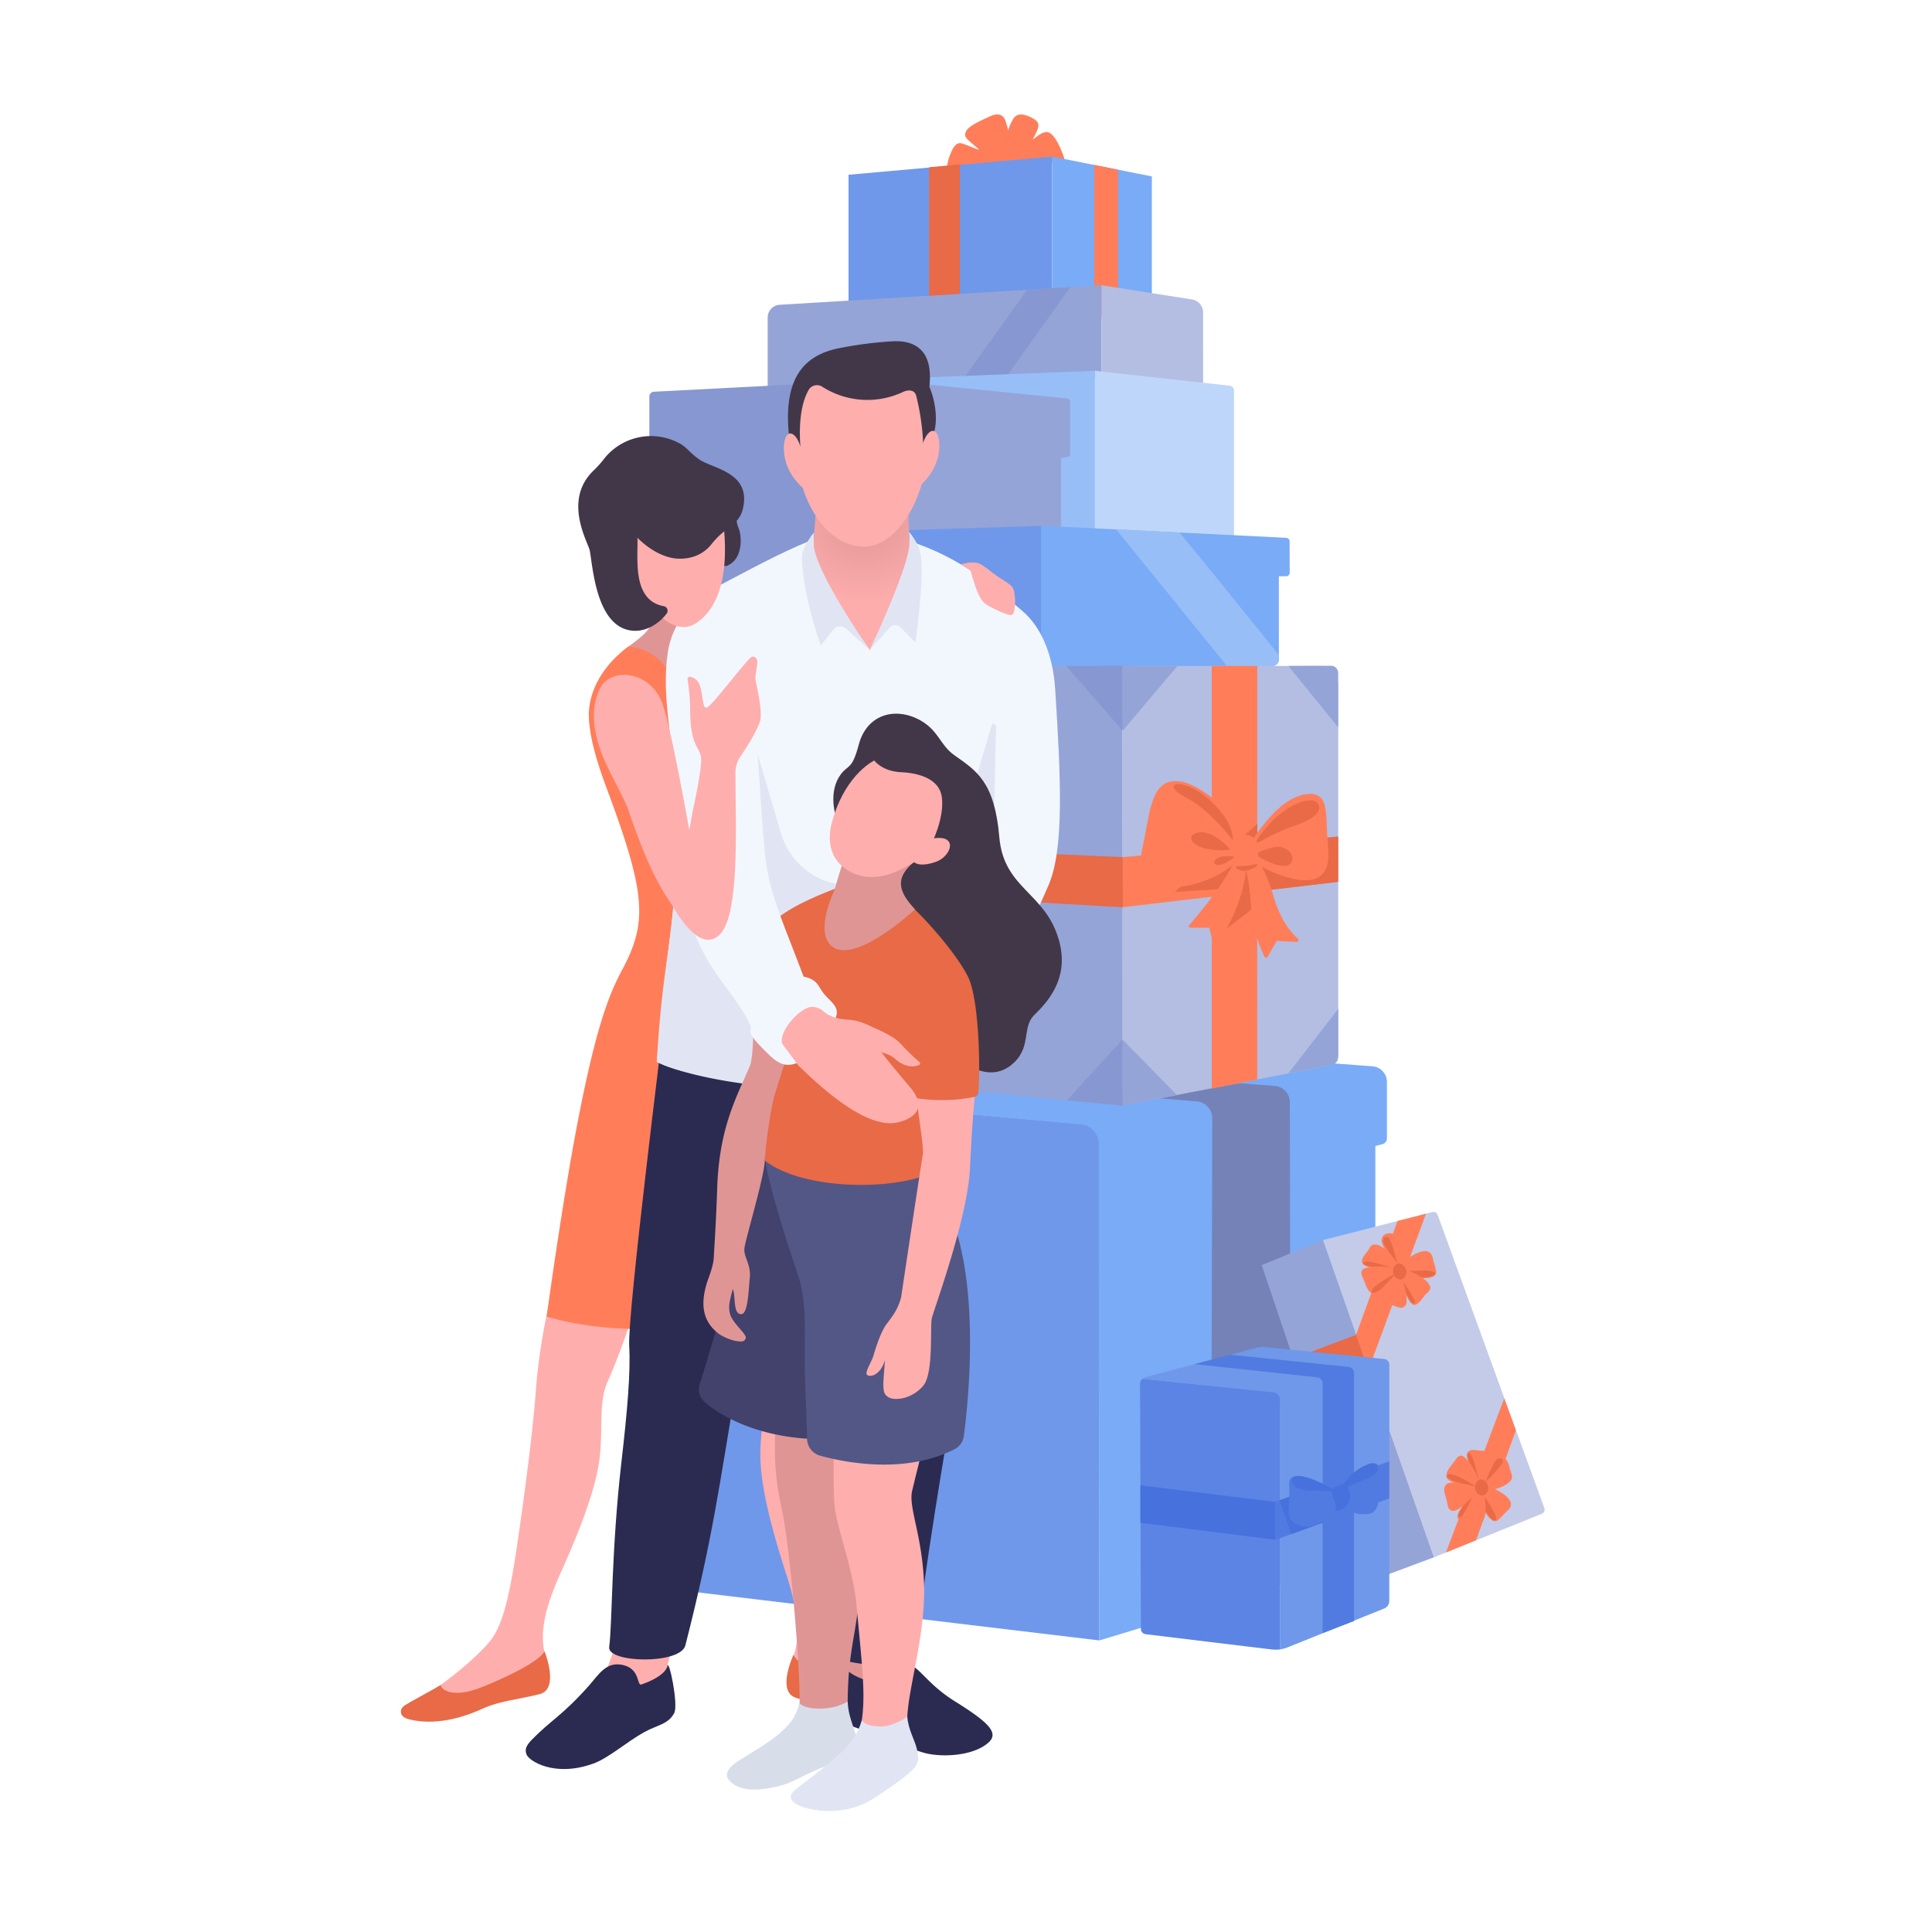 <svg xmlns="http://www.w3.org/2000/svg" xmlns:xlink="http://www.w3.org/1999/xlink" viewBox="0 0 800 800"><defs><style>.cls-1{fill:#ff7e59;}.cls-2{fill:#6f98ea;}.cls-3{fill:#79abf7;}.cls-4{fill:#95a4d7;}.cls-5{fill:#b3bee2;}.cls-6{fill:#8697d1;}.cls-7{fill:#97bef7;}.cls-8{fill:#bed6fa;}.cls-9{fill:#7582b8;}.cls-10{fill:#e86a46;}.cls-11{fill:#c3cbe8;}.cls-12{fill:#5b84e4;}.cls-13{fill:#4771dd;}.cls-14{fill:#517be0;}.cls-15{fill:#ffaeae;}.cls-16{fill:#e09595;}.cls-17{fill:#2b2b51;}.cls-18{fill:#f2f7fe;}.cls-19{fill:#e1e5f3;}.cls-20{fill:#423748;}.cls-21{fill:#535785;}.cls-22{fill:#42426c;}.cls-23{fill:url(#radial-gradient);}.cls-24{fill:#d8ddea;}.cls-25{fill:none;}</style><radialGradient id="radial-gradient" cx="357.85" cy="213.79" r="35.8" gradientUnits="userSpaceOnUse"><stop offset="0" stop-color="#e09595"/><stop offset="0.86" stop-color="#f9a9a9"/><stop offset="1" stop-color="#feadad"/></radialGradient></defs><title>Asset 3</title><g id="Layer_2" data-name="Layer 2"><g id="Layer_1-2" data-name="Layer 1"><path class="cls-1" d="M440.75,65.79c-1.55-5-4.18-10-6.33-10.87-2.59-1-5.28,2-6.81,2.83,3-5.66,3.84-7.19-1.59-9.56-3.29-1.43-5.37-.8-6.45,1A21.72,21.72,0,0,0,417.44,54a35.13,35.13,0,0,0-1-3.7c-1.08-3.47-3.94-3.19-5.69-2.45-9.85,4.2-10.53,5.8-11,7.2-.66,1.91,1.09,2.86,5.35,6.58a.16.16,0,0,1-.18.27c-2.69-1-4.05-1.67-6.36-2.43s-3.52.82-4.86,3.9a20.26,20.26,0,0,0-1.67,6.77S441.73,69,440.75,65.79Z"/><polygon class="cls-2" points="284.44 658.83 455.14 679.26 455.14 466.07 284.44 450.9 284.44 658.83"/><path class="cls-3" d="M568.29,441.53l-63.18-4.71c-19.19,4.24-153.47,20.13-153.47,20.13l95.93,8.62a8.13,8.13,0,0,1,7.4,8.09l.17,205.63L569.5,644.65V474.53l2.86-.73a2.59,2.59,0,0,0,1.94-2.5V448A6.5,6.5,0,0,0,568.29,441.53Z"/><polygon class="cls-2" points="351.36 133.19 435.63 128.32 435.63 64.83 351.36 72.36 351.36 133.19"/><polygon class="cls-3" points="476.96 133.8 435.63 128.18 435.63 64.83 476.96 73.05 476.96 133.8"/><polygon class="cls-1" points="462.96 131.89 453.1 130.55 453.1 68.3 462.96 70.26 462.96 131.89"/><path class="cls-4" d="M456.11,156.69l-138.23,4.8v-30a5.3,5.3,0,0,1,5-5.29l133.26-8.06Z"/><path class="cls-5" d="M498.18,160.91l-42.07-4.46s0-24.53,0-38.33L493.58,124a5.43,5.43,0,0,1,4.59,5.36Z"/><polygon class="cls-6" points="399.3 156.35 425.37 119.92 443.15 118.91 417.14 155.41 399.3 156.35"/><polygon class="cls-7" points="369.94 226.01 453.4 226.16 453.4 153.55 370.16 156.77 369.94 226.01"/><path class="cls-4" d="M441.88,165l-100.15-10v67.43l97.62-1V189.59l2.67-.32a1.28,1.28,0,0,0,1.13-1.27c0-2.41,0-17.71,0-21.62A1.41,1.41,0,0,0,441.88,165Z"/><path class="cls-8" d="M511,224l-57.57-2.63V153.55l55.84,6.17a2,2,0,0,1,1.73,1.93Z"/><path class="cls-3" d="M534,224.19a1.51,1.51,0,0,0-1.44-1.5l-101.55-5,0,58.56,95.84-.53a2.71,2.71,0,0,0,2.71-2.71V238.62l2.93,0a1.51,1.51,0,0,0,1.55-1.51Z"/><path class="cls-7" d="M488.39,220.5c14.09,16.92,41.15,50.74,41.15,50.74v1.94a2.61,2.61,0,0,1-2.61,2.61L508,275.71l-45.85-56.5Z"/><path class="cls-9" d="M534.1,456.4a6.76,6.76,0,0,0-6.26-6.74l-44.06-3.34a1.29,1.29,0,0,0-.32,0l-24,4.15a1.31,1.31,0,0,0,.11,2.59l35.94,3a7,7,0,0,1,6.45,7l-.31,126.51q16.25-4.44,32.66-8.75C534.21,529.44,534.13,474.59,534.1,456.4Z"/><path class="cls-5" d="M550.16,441.26,470.5,456.68a4.89,4.89,0,0,1-5.82-4.81l.12-171.23a4.89,4.89,0,0,1,4.89-4.89h76.59a7.85,7.85,0,0,1,7.85,7.85V436.45A4.89,4.89,0,0,1,550.16,441.26Z"/><path class="cls-1" d="M520.59,447l-18.81,3.7s0-116.43,0-174.93l18.83,0Z"/><polygon class="cls-10" points="520.61 341.12 501.79 357.85 501.78 389.25 520.6 374.82 520.61 341.12"/><polygon class="cls-1" points="554.09 365.16 464.73 375.67 464.73 354.95 554.09 346.39 554.09 365.16"/><polygon class="cls-10" points="554.09 346.39 508.62 350.84 486.39 369.32 505.75 368.13 507.91 370.57 554.09 365.16 554.09 346.39"/><path class="cls-4" d="M402.78,451.9s30,2.87,62,5.9V275.74l-62,.21Z"/><polygon class="cls-10" points="429.33 353.33 464.91 354.92 464.94 375.71 429.27 373.62 429.33 353.33"/><polygon class="cls-10" points="397.45 121.66 384.72 122.46 384.72 69.27 397.45 68.06 397.45 121.66"/><path class="cls-6" d="M338.61,158.68l-67.87,3.53a2,2,0,0,0-1.85,1.95V185a2.46,2.46,0,0,0,1.94,2.4l.75.16v63.58l67-.72Z"/><path class="cls-11" d="M638.41,626.84l-44.62,18-46-131.35,45.34-11.6a1.81,1.81,0,0,1,2.15,1.14l44.21,121.46A1.86,1.86,0,0,1,638.41,626.84Z"/><polygon class="cls-4" points="593.78 644.84 566.7 654.93 522.45 523.87 547.75 513.49 593.78 644.84"/><polygon class="cls-1" points="622.87 579.05 598.73 642.86 611.18 637.81 627.71 592.25 622.87 579.05"/><polygon class="cls-1" points="566.64 567.22 590.48 502.57 578.69 505.59 561.44 552.94 566.64 567.22"/><polygon class="cls-10" points="561.53 552.73 535.87 562.38 539.22 572.13 565.34 563.78 561.53 552.73"/><polygon class="cls-2" points="373.81 236.7 431.08 272.47 431.08 217.75 373.81 219.55 373.81 236.7"/><polygon class="cls-4" points="464.81 430.44 487.34 453.45 464.81 457.8 464.81 430.44"/><path class="cls-4" d="M554.13,417.76v19.9a3.42,3.42,0,0,1-2.78,3.36l-17.87,3.43Z"/><path class="cls-4" d="M533.48,275.75l20.63,25.41V278.68a3,3,0,0,0-3-3Z"/><polygon class="cls-4" points="464.87 302.56 464.73 275.71 487.59 275.75 464.87 302.56"/><polygon class="cls-6" points="464.81 430.44 441.82 455.6 464.81 457.8 464.81 430.44"/><polygon class="cls-6" points="464.81 275.71 464.87 302.56 441.54 275.79 464.81 275.71"/><path class="cls-1" d="M530.24,334.07c6.19-5.26,14.24-7.29,17.2-3.11,1.94,2.75,1.82,8.53,2.1,13.74s.95,9.86.1,13.26c-1.66,6.71-7.86,7.65-15.94,5.5a46.53,46.53,0,0,1-12.92-5.65s-5,3.07-9.19,1.27S508.76,348,510,347s6.73-2.38,9.11,0C519.15,347.05,524.25,339.16,530.24,334.07Z"/><path class="cls-1" d="M513.64,355.27c0-8.41-2.86-21.56-19.52-29.86-4.15-2.07-6.55-2.08-9-1.8-8.78,1-9.37,15.36-12,27.19-1.29,5.8-1.39,11,1.87,14.38C479.12,369.44,500.54,368.7,513.64,355.27Z"/><path class="cls-1" d="M519.87,354.5c3.45,4.84,5.89,11.34,7.6,17.1,2.89,9.74,7.45,14.89,10,17.12a.74.74,0,0,1-.53,1.29l-8.31-.37s-2.23,3.93-3.74,6.57a.7.7,0,0,1-1.24,0A57.2,57.2,0,0,1,518,375.23c-.58-10.55-2.43-17.7-3.45-18.82C514.52,356.4,517.8,355.37,519.87,354.5Z"/><path class="cls-1" d="M516.43,355.46a66.46,66.46,0,0,1-13.7,36.81l-2-8.13-7.86,0a.6.6,0,0,1-.46-1c3.35-3.87,15.43-18.16,19.25-27.74Z"/><path class="cls-10" d="M534.43,357.49c2.41-2.87-1.17-7.38-6.18-6.75a30.94,30.94,0,0,0-6.41,1.85c-1.29.43-1.18,1.94,0,2.59C525.68,357.23,532.19,360.16,534.43,357.49Z"/><path class="cls-10" d="M499.86,351.48c-5.26-1-7-3.51-6.53-4.94s3.25-2.65,7-1.43c4.94,1.59,9.08,6.69,9.08,6.69S506.41,352.67,499.86,351.48Z"/><path class="cls-10" d="M506.58,357.74c-2.19.92-3.67.2-3.84-.45s.9-2,2.6-2.49a16.44,16.44,0,0,1,5.23-.13.32.32,0,0,1,.17.58A18.51,18.51,0,0,1,506.58,357.74Z"/><path class="cls-10" d="M543.56,331.44c2.82.26,6.53,5.64-6.61,10.16s-15.41,8-16.56,7c-.84-.72,6.07-8.5,7.8-10C536,331.92,540.93,331.2,543.56,331.44Z"/><path class="cls-10" d="M491.41,330.44c-7.17-3.66-6.19-6.11-2.87-5.7,6.37.8,14.66,7,19.68,15.34,1.6,2.67,2.64,7,2.07,7.65C510.3,347.73,500.94,335.31,491.41,330.44Z"/><path class="cls-10" d="M512.14,358.65a35.91,35.91,0,0,0,8-.84.37.37,0,0,1,.35.64,8.62,8.62,0,0,1-5,2.12,5,5,0,0,1-3.61-1.11A.45.45,0,0,1,512.14,358.65Z"/><path class="cls-12" d="M530,683a16.07,16.07,0,0,1-3.42,0c-2.39-.27-52.23-6.32-52.23-6.32a2.19,2.19,0,0,1-1.92-2.17s-.36-101-.36-101.86a2.87,2.87,0,0,1,1-1.74L530,576.82Z"/><path class="cls-2" d="M520.81,558s-46.23,12.17-46.56,12.27a4.38,4.38,0,0,0-1.2.68l54.34,5.64a2.89,2.89,0,0,1,2.58,2.88V683a18,18,0,0,0,2.67-.66c1-.39,40.46-16.26,40.46-16.26a3.4,3.4,0,0,0,2.18-3.17V565.07a2.33,2.33,0,0,0-2.06-2.32l-50-5A6.85,6.85,0,0,0,520.81,558Z"/><polygon class="cls-13" points="528.1 637.59 472.2 630.53 472.2 615.06 528.1 621.91 528.1 637.59"/><polygon class="cls-14" points="575.26 620.43 528.1 637.64 528.1 621.87 575.26 605.12 575.26 620.43"/><path class="cls-13" d="M534.73,635.27l19.56-7.19c-1.41-4.63-2.88-9.25-4.61-13.88l-19.85,7"/><path class="cls-14" d="M558.44,566l-49.1-5.05-14.74,3.9,50.83,5.47a2.53,2.53,0,0,1,2.23,2.51V676.24l13-5,0-102.79A2.53,2.53,0,0,0,558.44,566Z"/><path class="cls-14" d="M553.64,617.6c-7.45-2.84-12.83-6.34-15.75-6.43-4.67-.14-4.16,3-4,5,.31,5.57-1.51,11.21,1,13.65,2.75,2.73,8.24,3.17,13,.08,5.8-3.73,7-8.29,7-8.29Z"/><path class="cls-13" d="M536.05,611.43c2.19-.51,4.92-.14,10.42,2.36a42.44,42.44,0,0,1,6.84,3.79c-1.79-.05-5.23-.28-9.8-.34C533.88,617.11,533.86,611.94,536.05,611.43Z"/><path class="cls-13" d="M569.8,606.2c-2-1.36-7.66,1.95-10.44,4.64a22.73,22.73,0,0,0-4.63,6.42,33.71,33.71,0,0,0,12.91-5C571.44,609.62,572.38,607.94,569.8,606.2Z"/><path class="cls-14" d="M555,617.29c2.33-1.87,13.88-5.46,15.28-7.91a2.81,2.81,0,0,0-.6-3.26,3,3,0,0,1,2.05,2.77,63.75,63.75,0,0,1-1.1,13.88,6.1,6.1,0,0,1-2.15,3.47c-2.06,1.5-10.11,1.07-12.46-2.86a10.72,10.72,0,0,1-1-6.1"/><path class="cls-13" d="M551.65,616.91c-1,2.07,2.3,6,1.38,8.14,0,.08-.11.23,0,.34.27.45,2.59,0,4-1.25a6.21,6.21,0,0,0,1.91-4.53c.23-2.28-.84-4.59-3-5.06-.52-.12-1.24.51-2.13.94S552.11,616,551.65,616.91Z"/><path class="cls-1" d="M625.63,622.46c.3,2-1.42,3-2.6,4.22-1.68,1.77-2.82,3.45-4.3,3.2-2.53-.44-6.47-6.77-6.07-15.23C616.25,614.91,625.06,618.73,625.63,622.46Z"/><path class="cls-1" d="M612.49,618.2s14.14-2.16,13.6-6.91c-.14-1.27-.72-2.39-1-3.52-1-4.73-3.61-5.09-5.06-4.34C616.56,605.26,612.49,618.2,612.49,618.2Z"/><path class="cls-10" d="M619.6,604.38c1-1.1,3.95-.58,2.18,2s-7.34,8-7.34,8S618.55,605.47,619.6,604.38Z"/><path class="cls-1" d="M613.74,616.34s6.29-10.9,2.94-14.89c-.85-1-2.38-.59-3.85-.78-2.44-.33-4.67-.68-5.34,1.21-1.09,3.08,6.25,14.46,6.25,14.46"/><path class="cls-10" d="M612.73,615.16s-2.41-13-4.4-13.47c-1.14-.24-.32,2.68-.32,2.68Z"/><path class="cls-1" d="M598.87,611.33c0-2.65,2.21-4.52,3.18-6,1.29-1.95,2.09-2.65,3.08-2.58,2.38.16,7.92,9.25,7.88,13.64C613,616.39,598.92,614.72,598.87,611.33Z"/><path class="cls-10" d="M611.18,615.57s-5.75-1.15-7.9-1.85c-3-1-4.66-2.3-3.85-3C601.23,609,611.18,615.57,611.18,615.57Z"/><path class="cls-10" d="M619.49,629.06c-.39,2.26-6.56-3.47-5.83-11.15C615.59,621.45,619.88,626.81,619.49,629.06Z"/><path class="cls-1" d="M613.55,630.48c-1.12,1.31-3.36,0-4.44-.11-2.28-.14-5-.63-5.5-1.8-1-2.23,4.42-7.93,7.75-13,.88-1.34,2.59.49,2.59.49C614.29,617.21,616.64,626.86,613.55,630.48Z"/><path class="cls-10" d="M604.41,628.36c-2.48-.92,6.38-11.09,6.38-11.09S605.85,628.9,604.41,628.36Z"/><path class="cls-1" d="M598.76,614.75c-1.34,1.64-.65,3.4,0,5.48,1,3.19.39,4.78,2.67,5.37,3,.78,11.52-9.28,11.52-9.28S600.87,612.17,598.76,614.75Z"/><path class="cls-10" d="M613.25,619.25a3.58,3.58,0,0,1-2.42-3.9c.17-1.82,1.53-3,3-2.68s2.63,2.4,2.42,3.9S614.76,619.58,613.25,619.25Z"/><path class="cls-1" d="M591.36,518.27c1.86.74,1.85,2.73,2.33,4.37.68,2.35,1.56,4.18.59,5.32-1.66,2-9.11,2.16-16.21-2.45C580.12,522.55,587.86,516.87,591.36,518.27Z"/><path class="cls-1" d="M581,527.45s5.27-13.3.91-15.23c-1.17-.52-2.43-.58-3.52-1-4.57-1.55-6.22.54-6.3,2.17C571.94,517.41,581,527.45,581,527.45Z"/><path class="cls-10" d="M572.72,514.34c-.42-1.46,1.49-3.7,2.87-.84s3.22,10.39,3.22,10.39S573.13,515.79,572.72,514.34Z"/><path class="cls-1" d="M580.08,525.43s-6.23-10.93-11.36-10.06c-1.31.22-1.71,1.76-2.62,2.92-1.52,1.94-2.95,3.69-1.65,5.23,2.11,2.5,15.63,1.91,15.63,1.91"/><path class="cls-10" d="M578.55,525.71s-12.48-4.5-13.85-3c-.79.86,2.15,1.63,2.15,1.63Z"/><path class="cls-1" d="M568.25,535.74c-2.31-1.3-2.79-4.19-3.57-5.78-1-2.09-1.23-3.14-.67-4,1.34-2,12-2.17,15.75.09C579.75,526.1,571.2,537.41,568.25,535.74Z"/><path class="cls-10" d="M578.12,527.26s-3.9,4.38-5.58,5.89c-2.32,2.07-4.34,2.86-4.57,1.78C567.44,532.54,578.12,527.26,578.12,527.26Z"/><path class="cls-10" d="M594,526.9c1.75,1.48-6.31,3.91-12.57-.6C585.43,526.42,592.21,525.42,594,526.9Z"/><path class="cls-1" d="M592.19,532.74c.57,1.63-1.73,2.88-2.34,3.78-1.28,1.89-3.06,4-4.33,3.84-2.42-.28-4.61-7.82-7.29-13.24-.71-1.44,1.73-2,1.73-2C581.11,525.4,590.62,528.25,592.19,532.74Z"/><path class="cls-10" d="M585.75,539.56c-2,1.68-6.35-11.11-6.35-11.11S586.94,538.58,585.75,539.56Z"/><path class="cls-1" d="M571.14,537.56c.74,2,2.61,2.27,4.73,2.76,3.26.75,4.33,2.07,6,.41,2.17-2.18-2.19-14.63-2.19-14.63S570,534.44,571.14,537.56Z"/><path class="cls-10" d="M579.47,529.82a3.58,3.58,0,0,1-2.64-3.75c.07-1.82,1.36-3.1,2.89-2.85s2.77,2.24,2.64,3.75S581,530.06,579.47,529.82Z"/><path class="cls-15" d="M231.76,523.1a258.68,258.68,0,0,0-9.18,45.06c-.57,5-.44,5.59-1.29,14.67-1,10.55-2.23,21.61-5.22,43.4-4.48,32.56-7.15,46.41-13.81,54.12-9,10.42-28.5,24-29.41,23.49,17.25,8.74,53.64-16.17,53.64-16.17-3.82-10.36-.84-22,5.86-36.81,16.48-36.49,16.24-47.65,16.54-56.29.21-6.06-.28-15.89,2.61-22.22,5.23-11.46,12.88-34.46,12.88-34.46s-14.34-3.66-32.6-14.8"/><path class="cls-10" d="M225.44,683.76s-1,4.67-25.41,14.66c-13.85,5.68-17.92.27-17.45-.77-2,1.28-8,4.47-13,7.31-2.57,1.46-4.09,2.39-3.45,4.67.47,1.66,3.1,2.28,3.9,2.46,12.18,2.77,24.5-2.13,29.85-4.59,6.94-3.19,15.21-3.88,23.58-6s2-17.77,2-17.77"/><path class="cls-15" d="M352.12,684.21c-5.76-8.4-6.9-22.46-7.76-55.32-.57-22-.59-33.12-.41-43.71.16-9.13.35-9.66.33-14.73a258.68,258.68,0,0,0-4.16-45.79c-19.38,9.05-34,11.11-34,11.11s5.07,23.7,9,35.67c2.17,6.61.6,16.33.14,22.38-.65,8.62-2.12,19.68,10.23,57.77,5,15.47,6.7,27.35,1.76,37.23,0,0,15.86,13.65,31.65,19.93,1-4.39,1.93-8.82,2.63-13.31A96.51,96.51,0,0,1,352.12,684.21Z"/><path class="cls-10" d="M353.18,701.19c-23.8-11.27-24.6-16-24.6-16s-7.19,15.31,1.05,17.85,16.47,3.65,23.23,7.21c1.51.79,3.61,1.82,6.11,2.83.6-3.07,1.16-6.15,1.65-9.24A35.52,35.52,0,0,1,353.18,701.19Z"/><path class="cls-15" d="M248.59,696C243.49,703.85,276,696,276,696a31.93,31.93,0,0,1,3.35-15.14c-9.24-2.47-23.58-4.86-23.58-4.86S253.69,688.23,248.59,696Z"/><path class="cls-16" d="M381,697.23c-3.06-3.84-1.59-6.85-2.39-11.47-7.17-.16-27.25-.48-27.25-.48l-1.43,19.12S374.14,704.08,381,697.23Z"/><path class="cls-16" d="M271.05,255c-1.77,7.73-8.48,10.28-13.38,14.94-2.95,2.8,16.73,16,16.73,16l14.16-30.43S272.55,248.45,271.05,255Z"/><path class="cls-1" d="M277.63,279.46a21.26,21.26,0,0,0-17.41-11.79c-12.14,9.07-15.46,19.16-16.22,25.19-.91,7.16,1.56,18.47,7,33,16.6,44.37,17.18,55.87,6.67,75.63-5.16,9.69-10.52,22.31-18.16,61.5-6.55,33.56-13.15,82.11-13.15,82.11s16,5.52,40.56,5.21c1-15.3,18.8-175,18.8-175Z"/><path class="cls-17" d="M274.75,424.47s-15,119.88-14.21,132.87c.62,10.75-.77,26.81-3.19,47.8-4.3,37.3-3.8,67.7-5.1,76.8-1,6.69,29.49,7.42,31.55-.64C295.27,636.37,297.82,615,305,573c18.16-65,28.68-136.71,28.68-136.71l-58.93-11.77"/><path class="cls-17" d="M347.53,687c18.88,5.5,31.77.21,32-3.43,1.91-27,13.86-95.36,13.86-95.36l-39.12,1.59Z"/><path class="cls-18" d="M340.36,221.92c-14,5.42-23.58,10.54-41.11,19.78-11,5.79-20.75,14.45-22.78,28.84-3.82,27.09,8,49.71,2.87,100.7-2.06,20.62-4.46,32-7.33,68.35,9.24,5.74,42.06,9.4,42.06,9.4l97.51-36.17s11.31-20.08,22.63-46.37c6.44-15,5.1-44,2.71-81.1-1-15.38-6.37-26.13-13.38-32.19-14.34-12.38-28.59-24.21-51.62-30.47C371.91,222.69,352.82,217.1,340.36,221.92Z"/><path class="cls-19" d="M412.45,300.93l-1.28,60L401.31,332s8.8-30.15,9.3-31.57S412.47,299.9,412.45,300.93Z"/><path class="cls-20" d="M355.58,308.38c-2.79,10.51-4.28,8.07-7.41,12.23-5.05,6.71-2.42,16-2.42,16s57,96.5,57,105.36c0,0,8.19,5.24,15.89-.89,8.93-7.11,4.13-15.47,9.72-20.87,7.17-6.93,14.33-16.64,10-31.31-5.74-19.6-22.76-20.86-24.57-42.34-2-23.14-9.61-27.44-18.69-33.9-6.2-4.41-6.45-10.76-15.3-15.06C370.09,292.9,358.86,296,355.58,308.38Z"/><path class="cls-19" d="M310.25,300.49l13.21,44.72a29.79,29.79,0,0,0,24.4,21.06l20,2.82S337,431.22,326,450.58c-39.2-2.87-54-10.83-54-10.83,1.91-35.49,5.82-47.16,7-68.2S310.25,300.49,310.25,300.49Z"/><path class="cls-17" d="M276.37,689.88c.6-3.18,4.64,16,2.81,19.46-2.55,4.78-7,4.86-12.59,8-7.25,4.06-14.6,10.64-20.87,12.91-16.33,5.9-26.93-1.27-27.72-3.82-.42-1.35-.89-2.84,2.07-5.9,8.21-8.44,12.51-9.88,23.74-22.47,4.06-4.55,7.32-10.64,14.82-8.44,6.53,1.91,5,8.56,7,7.88C276,693.89,276.37,689.88,276.37,689.88Z"/><path class="cls-17" d="M346.05,710.59c2.86,3.36,11.09,6,16.48,7,9.22,1.67,9.3,5.09,20.06,8.2,6.64,1.92,20.08,1.59,26.61-4.14,4.6-4,.44-8.3-13.86-17.21-8.44-5.26-12.31-10.48-15.77-13.38-6-5-2.34-1.2-6.11.9-1.84,1-3.08,2.93-3.13,6a1.05,1.05,0,0,1-1.4.86c-4.39-1.35-19.06-4.35-19.52-9.91C349.41,688.83,340.85,704.48,346.05,710.59Z"/><path class="cls-16" d="M321.51,587.19a112.82,112.82,0,0,0,1.85,36.08c4.25,18.38,8.76,77.83,7.56,84.22S351,715.07,351,705.27c.1-19,2.64-25.5,4.41-40.07,2.61-21.49-3.62-29.13-2.78-37.56s3.13-35.57,3.13-35.57Z"/><path class="cls-15" d="M382.59,655c-.9-19.82-6.41-30.75-4.92-37.54,0,0,4.33-18.37,5.12-19.42s-37.54,1-37.54,1-.28,18.91.38,24.86c1,9.22,7.65,25.49,9.08,41.27,2.37,26,3.92,36.91,1.85,49.17,3.51,2,6.18,3.19,9.62,2.77a13.3,13.3,0,0,0,9.5-5.88C376.16,698.36,383.54,676,382.59,655Z"/><path class="cls-21" d="M339.56,602.76c10.36,2.85,35.13,7.8,55.67-2.65a7.15,7.15,0,0,0,3.87-5.43c1.94-14.7,8-71.39-9.82-100.11l-6.81-19.13s-58.85-4-65.76,4.29l16.5,106.75,1,9.84A7.41,7.41,0,0,0,339.56,602.76Z"/><path class="cls-22" d="M316.7,480.46c-1,2.38-18.4,66-27,92.73a6.94,6.94,0,0,0,1.91,7.17c6.27,5.72,21,14,42.6,15.37-.22-7.8-.58-17-.78-22.54-.8-22,1.35-32.71-3.43-46.61C319.49,496,316.7,480.46,316.7,480.46Z"/><path class="cls-10" d="M400.82,404.43C396.11,395,383.07,380,374.94,373c-12-10.39-27.09-5.9-27.09-5.9-3.48,1.67-18.8,6.69-27.41,14.34-6.89,6.12-9,43.82-9,43.82l6.93,11.63s-1.86,40.23-1.68,43.68c15.7,12.24,52.93,12.55,69.08,5.07.8-7.17,3-28.36,3.35-30.11a51.38,51.38,0,0,0,14.47-1.33,2,2,0,0,0,1.48-1.74C406,443.87,405.52,413.82,400.82,404.43Z"/><path class="cls-15" d="M373.11,537.34c-1.2,4.06-2.51,6.45-5.82,10.68-2.35,3-4.28,8.85-5.58,13.22-.83,2.8-3.9,7.29-2.59,8.13,1.8,1.15,5.78-.64,7.29-6.21-.32,6.62-1.36,12.34.24,14.34,1,1.22,2.72,2.27,7,1.51a15.72,15.72,0,0,0,8.76-5.34c4.22-5.42,2.64-24.2,3.44-27.8s14.8-41.2,15.8-62.2,2-29.49,2-29.49a68.68,68.68,0,0,1-23.79.61c-.92-.15,2.93,20.09,2.25,23.49S373.11,537.34,373.11,537.34Z"/><path class="cls-23" d="M375.74,206.08l-37.52.72s-1.08,13.26-1.43,19.12,5.74,19.12,23.42,43.34c15.54-30.91,16.65-38.24,16.49-42.7S375.74,206.08,375.74,206.08Z"/><path class="cls-16" d="M307,544.15c2.75-.12,2.94-9.86,3.47-14.94.6-5.74-2.63-8.66-2.22-12.35s8.08-29,8.43-36.16c.39-7.9,2.63-22.53,4.07-27.25s7.39-23.38,7.39-23.38l-16.23-2s-.14,10.34-1.43,13.38c-5.38,12.67-12.67,25.33-13.5,50.43-.52,15.47-1.17,23.92-1.43,28.92-.2,3.71-2.25,8.47-2.84,10.4-2.54,8.36-2.13,15.5,4.64,20.89,1.16.92,5.59,3.42,9.7,3.4a1.87,1.87,0,0,0,1.77-1.47c.36-1.67-5.62-6.21-6.55-10.05-.72-3-.26-4.88,1.17-10.26C304.75,537.22,303.43,544.31,307,544.15Z"/><path class="cls-16" d="M350.4,353.79c-1.67,3.59-2.87,7.89-4.94,15,0,0-7.63,15.57-1.91,22.16,8.92,10.28,35.33-14.41,35.33-14.41-6.76-7.29-9.12-13.23,1.15-20.88C374.06,355.22,350.4,353.79,350.4,353.79Z"/><path class="cls-15" d="M344.43,340.64c-2.07,7.85-.73,16.44,8.6,20.79,10.76,5,21.27-2.15,25.33-4.3,34.18-28.92,2.15-47.08-13.15-43.5C359.47,315,349,323.43,344.43,340.64Z"/><path class="cls-20" d="M305.87,208.45a16.76,16.76,0,0,0-.89,6.68c.22,2.9,1.07,3.24,1.51,6,.59,3.7.11,9.43-3.61,12.08-1,.69-2,1.42-3,1.1-4.42-1.46-1.73-22.44-1.73-22.44l7.69-3.45"/><path class="cls-18" d="M341.08,411.39c-2.5-3.17-2.39-5.74-8.34-7-7.44-20-13.65-32.94-15.56-47.28s-4.78-68.35-4.78-68.35S283,370.6,286.35,382.39c5.62,19.6,19.42,30,24.62,42.86-.87,3,.5,4.56,6.45,10.52,4.54,4.54,7.58,6.4,12.91,4.3,0,0,15.5-18.22,15.7-18.66C348,416.88,343.58,414.56,341.08,411.39Z"/><path class="cls-15" d="M259.9,196.6s35.06-6.27,38,9,5.67,41.9-9.37,52.25-31.21-27.16-31.21-27.16Z"/><path class="cls-15" d="M336.16,156l41.73.5a74.24,74.24,0,0,1,5.74,32.86c-1.2,18-12.55,37-25.81,37-14.34,0-25.23-15.92-27.72-34.66-3.11-23.3,4.29-33.07,6.07-35.75"/><path class="cls-20" d="M326.74,180.75c0-.39,4.61,5.49,4.84,6.16-.18-2.6-1.73-16.61,3.24-25.41a4,4,0,0,1,5.6-1.4A34.68,34.68,0,0,0,374,162.27c2.21-1,4.7-.83,5.35,1.51a98.64,98.64,0,0,1,3,23.13c2.07-1.54,3.44-4.5,4.42-7.83,1.2-4.06,1.2-11.23-1.86-18.75-.38-.93,3.89-20-15.35-19a161.75,161.75,0,0,0-21,2.63C332.87,146.7,324.15,156.46,326.74,180.75Z"/><path class="cls-20" d="M389.44,316.58c-15-12.91-27.45-1.72-27.45-1.71.08.16,3.34,4.52,11,4.87,7.81.35,16,2.88,17,10.3,1.25,9.17-4.82,20.37-4.68,20.36C396.77,342.39,401.45,326.93,389.44,316.58Z"/><path class="cls-24" d="M323.4,717.26c-4.43,4-10.69,7.5-18.25,12.31-3.66,2.33-5.08,5.25-3.52,7.24,2.94,3.77,9.11,5.74,20.77,2.78,8.68-2.2,9.46-5.22,27.83-11.22,2.9-.95,5.78-3.94,4.75-8-1.35-5.25-3.82-9.91-3.94-15.77a23.62,23.62,0,0,1-11.34,2.89c-4.86.1-8.07-1.2-8.69-2.38C329.95,709.68,328.1,713.06,323.4,717.26Z"/><path class="cls-19" d="M375.66,710.71c.48,5.64,3.07,9.71,3.9,13.17.93,3.85,1.43,6.21-2.39,9.68-2,1.77-6.69,5.62-16.25,11.63-13.21,8.31-32.37,4.06-33.46-.64-.7-3,5.1-5.26,16.57-15.14,6.6-5.69,10.57-9.32,12.83-17.13,1.31,2.63,8.12,3.2,11.35,2.15C374.58,712.37,375.66,710.71,375.66,710.71Z"/><path class="cls-20" d="M307.7,210.31c3.23-14.87-12.75-16.25-18.16-20.08-4-2.8-4.83-4.66-7.67-6.37a24.74,24.74,0,0,0-31.93,6.37,40.37,40.37,0,0,1-4.13,4.58c-12.89,12.31-2.29,29.84-1.63,33.06,1.22,6,2.4,29.14,15.31,32.84,7.09,2,13.48-2.46,16.61-6.71a1.93,1.93,0,0,0-1.26-3c-13.43-2.46-10.51-20.44-10.9-28.31,4.25,4.25,9.6,7.55,14.85,8.43,3.53.59,10.89.46,15.83-5.79C300.69,217.63,306.11,217.63,307.7,210.31Z"/><path class="cls-15" d="M314.55,299.21c1.71-4.09-1.77-17-1.75-18.32s.57-4.31.8-6.53c.16-1.59-1.12-2.87-2.34-2.37-1.77.72-16.76,20.74-18.64,21.07s-1.41-5.53-2.92-9.46a5.07,5.07,0,0,0-4-3.37.9.9,0,0,0-1,1.06,86,86,0,0,1,1.08,13.88c.27,14.08,4,14.11,4.51,18.56s-3.48,22.21-3.48,22.21c-1.2,6.28-3.7,24.69-9.07,37.68,0,0,11.16,22.55,20.38,13.28,8.36-8.41,6.41-46.36,6.41-67.3a11.85,11.85,0,0,1,2.08-6.35C310.73,307,312.48,304.15,314.55,299.21Z"/><path class="cls-15" d="M397.86,233.68s4.35-1.3,7-.53c2.33.68,5,3.31,7.84,5.29s6.12,3.46,6.88,5.42c1.25,3.21,1,10.9-.93,10.86-2.39-.06-10.18-4.05-11.16-5.09-1.88-2-3.15-4.65-5.68-13.49C400.07,235.11,397.86,233.68,397.86,233.68Z"/><path class="cls-19" d="M293.8,388.37h0Z"/><path class="cls-15" d="M332.6,202.14s-8.17-6.33-8-16.73c.12-7.65,4.12-7.44,6.33-1.91a50.92,50.92,0,0,1,2.1,6.4Z"/><path class="cls-15" d="M380.94,201.06s8.17-6.33,8-16.73c-.12-7.65-4.12-7.44-6.33-1.91a50.92,50.92,0,0,0-2.1,6.4Z"/><path class="cls-19" d="M379.08,266.15s-4.06-4.3-5.86-6-3.46-1.65-4.82-.22-8.29,9.24-8.29,9.24,15.81-33.11,16.46-43.81a39.1,39.1,0,0,0-.18-5.2,30.68,30.68,0,0,1,2.92,4.24c1.55,2.25,2.23,6.28,2.31,9.16C382,245.36,379.08,266.15,379.08,266.15Z"/><path class="cls-19" d="M339.89,267.39s3-4,5-6.45a3.76,3.76,0,0,1,5.68-.48c1.49,1.43,9.62,8.72,9.62,8.72s-22.35-31.67-23.26-43.58a34.36,34.36,0,0,1,.18-5.2,30.68,30.68,0,0,0-2.92,4.24,11.84,11.84,0,0,0-2.07,7.68C332.88,248.39,339.89,267.39,339.89,267.39Z"/><path class="cls-15" d="M288.58,361.67s-9.84-58.33-14.34-70.43c-5.1-13.7-21-14.79-25.49-6.69-3.51,6.37-3.93,14.72-.32,25.49,2.89,8.61,9.61,19.13,11.79,25.49,7.33,21.35,13.43,34.95,24.26,47C287.59,386,288.58,361.67,288.58,361.67Z"/><path class="cls-15" d="M323.87,432.18c-1.48-5.42,7.67-15.15,12.21-15.26a7.7,7.7,0,0,1,4.42,1.38s2.91,3.29,9.08,3.78,7.1,1.08,13.48,4,8.56,4.59,10.14,6.41a104.15,104.15,0,0,0,7.57,7.32.68.68,0,0,1-.11,1.13c-2.83,1.37-6.87.47-10.11-2.58-1.76-1.65-5.6-2.62-5.6-2.62,4.12,5.2,8.36,10.31,11.78,14.3,7.27,8.48,2.27,13-5,14.72-14.09,3.37-35.9-18.57-41.11-23.52Z"/><path class="cls-15" d="M387.63,356.83c-4.32,1.61-8.84,1.73-9.8-.84s1.88-6.36,6.15-8.09c2.75-1.11,7.34-1.63,8.91.62S391.95,355.22,387.63,356.83Z"/><rect class="cls-25" width="800" height="800"/></g></g></svg>